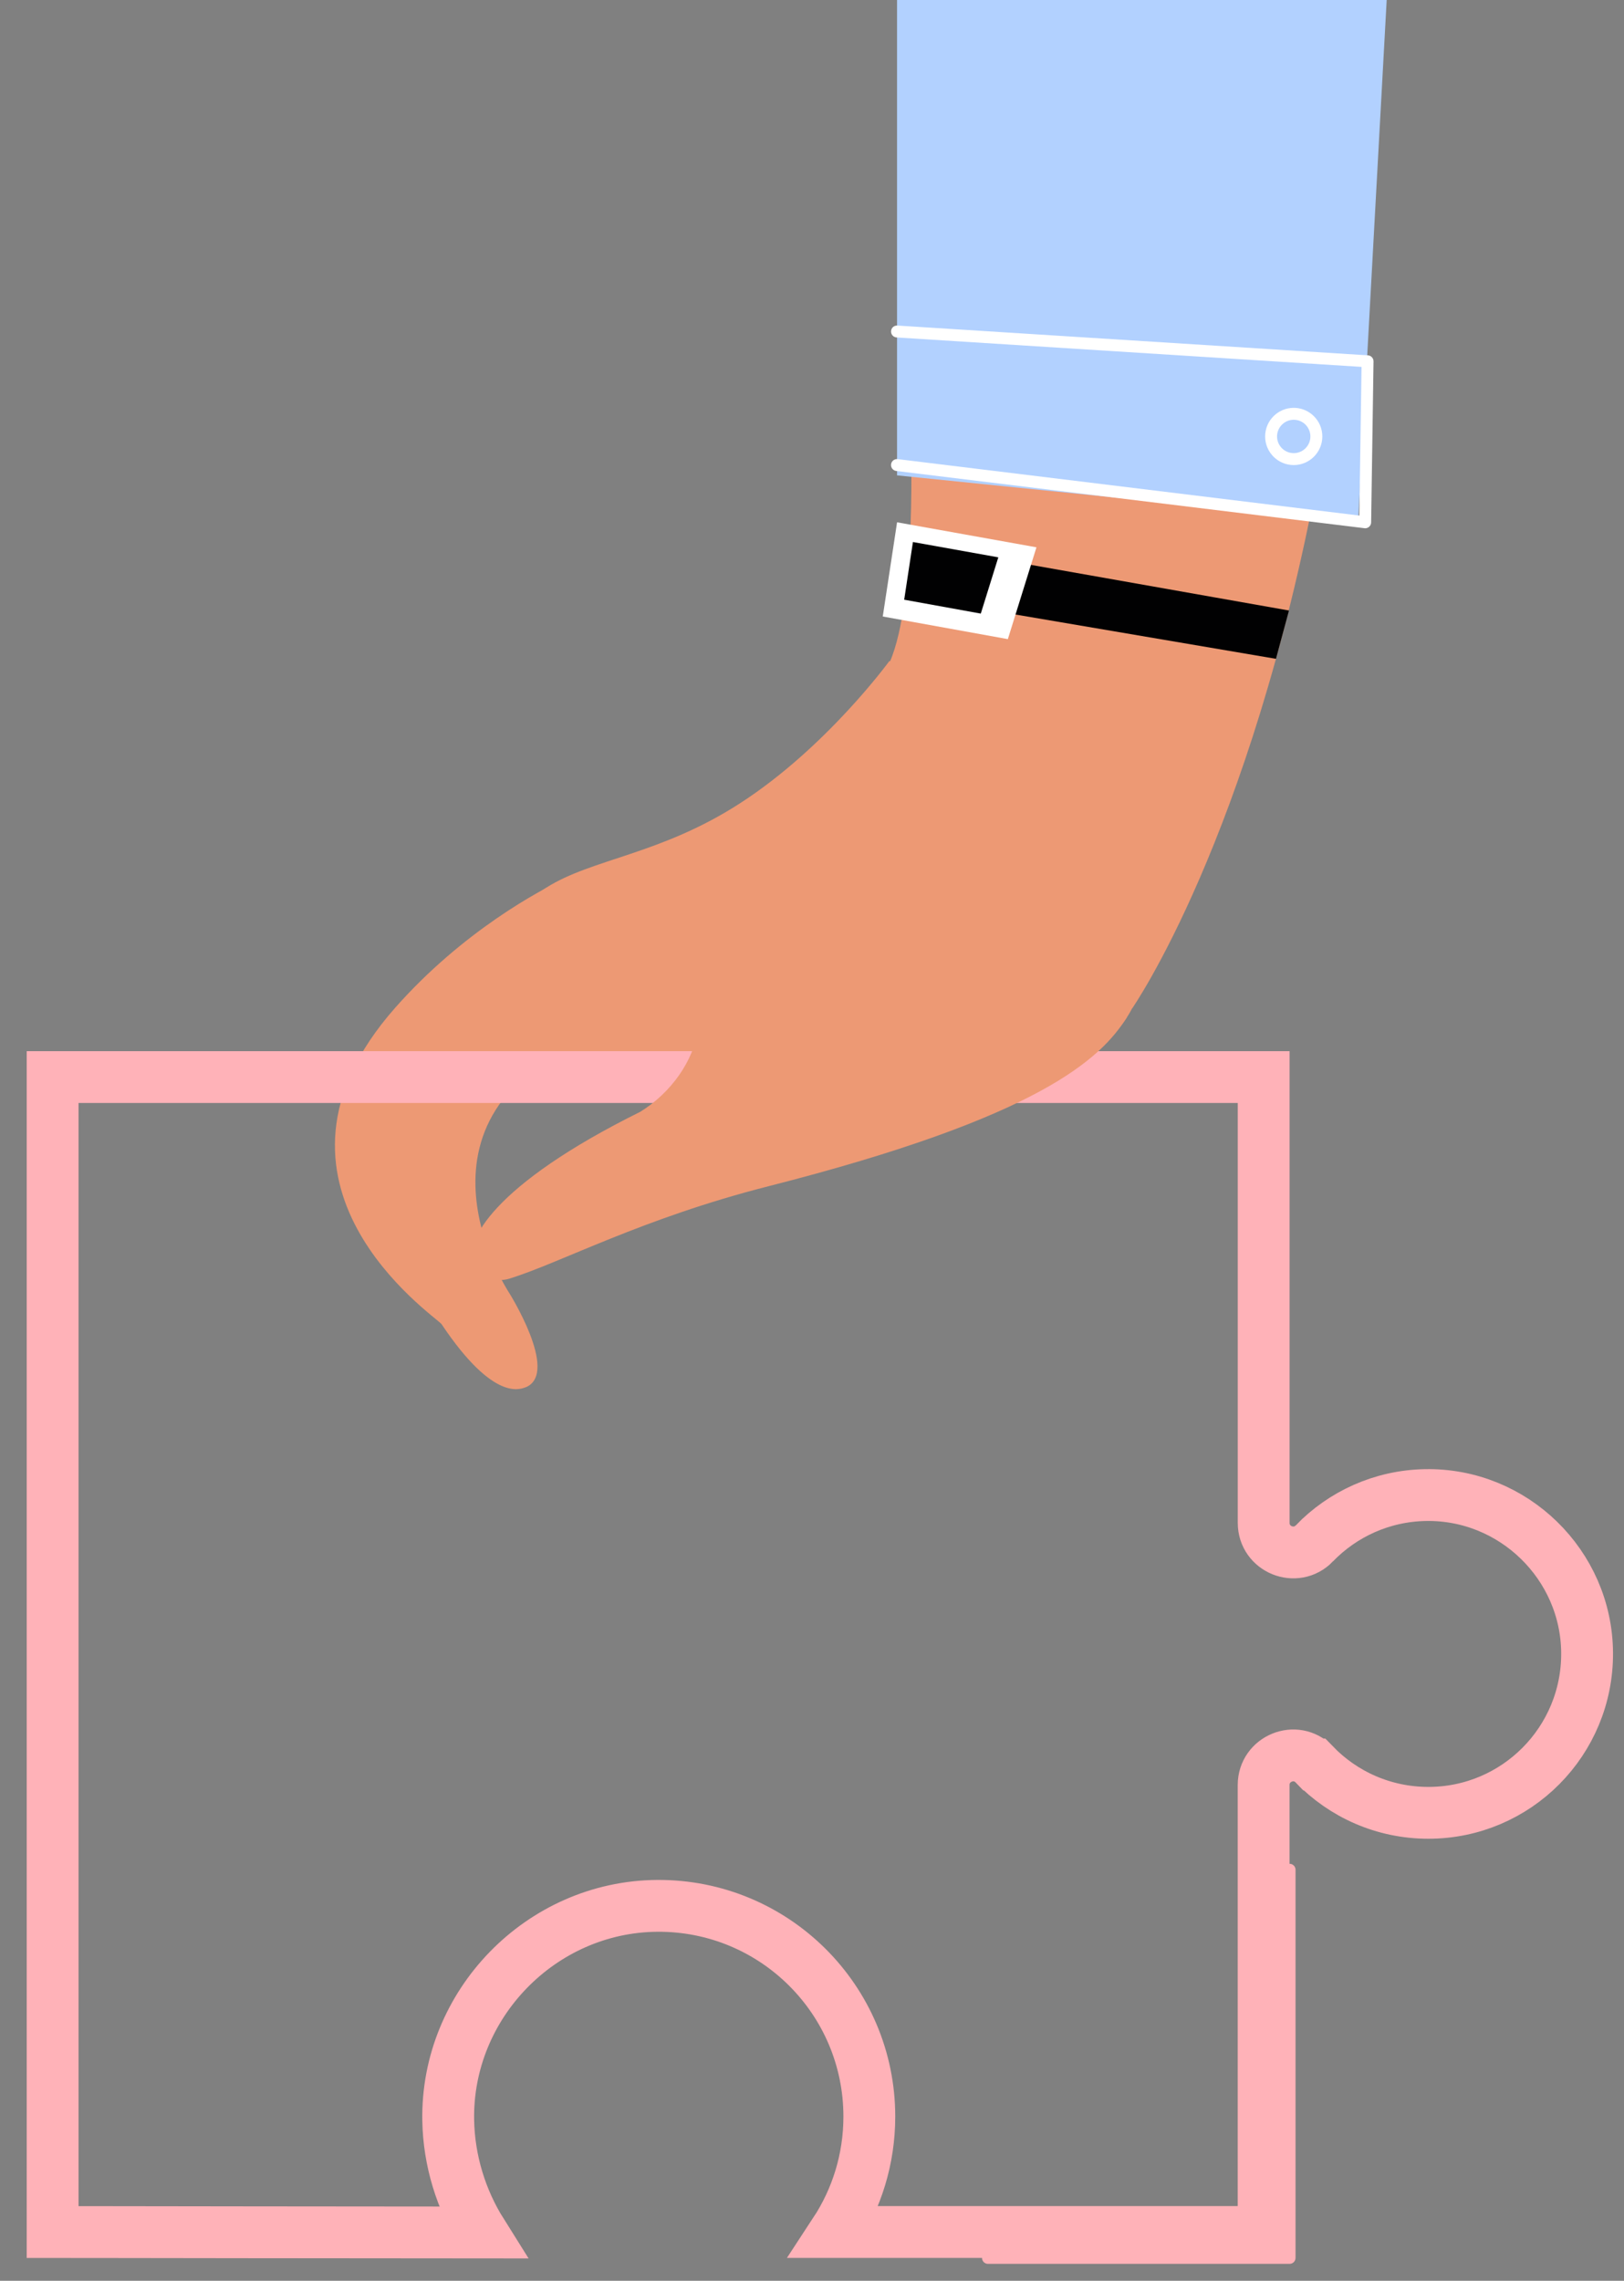 <svg width="47" height="66" viewBox="0 0 47 66" fill="none" xmlns="http://www.w3.org/2000/svg">
<rect x="0" y="0" width="47" height="66" fill="#808080" stroke="none"/>
<path d="M33.087 27.541L32.365 19.065L25.735 19.134C25.735 19.134 23.926 21.622 21.425 23.24C19.112 24.737 17.133 24.845 15.805 25.69C10.348 29.166 13.127 31.283 16.247 31.15C19.983 30.991 21.329 32.02 21.329 32.02C21.329 32.02 27.123 32.985 31.598 30.404C32.608 29.822 33.187 28.704 33.087 27.541Z" fill="#ED9974"/>
<path d="M11.426 29.175C6.942 34.266 12.549 38.051 12.777 38.315C14.327 40.632 15.096 40.18 15.24 40.134C16.177 39.696 14.727 37.399 14.727 37.399C14.727 37.399 11.219 32.073 17.558 29.864C18.572 29.511 18.007 24.68 16.34 25.431C15.65 25.742 13.383 26.953 11.426 29.175Z" fill="#ED9974"/>
<path d="M32.77 29.175C32.77 29.175 36.184 24.275 38.149 13.75C38.408 13.912 26.357 12.612 26.357 12.612C26.357 12.612 26.547 17.322 25.754 19.151C24.537 21.958 28.589 28.674 32.77 29.175Z" fill="#ED9974"/>
<path d="M39.304 15.114L25.961 13.756V0H40.132L39.304 15.114Z" fill="#B2D1FF"/>
<path d="M26.96 15.838L37.304 17.667L36.928 19.065L26.477 17.288L26.96 15.838Z" fill="#010102"/>
<path d="M25.962 15.114L29.996 15.838L29.168 18.495L25.548 17.84L25.962 15.114Z" fill="white"/>
<path d="M26.421 15.685L28.892 16.128L28.385 17.756L26.168 17.354L26.421 15.685Z" fill="#010102"/>
<path d="M39.51 15.287C39.503 15.287 39.496 15.286 39.489 15.285L25.939 13.629C25.844 13.617 25.777 13.531 25.788 13.437C25.8 13.342 25.886 13.275 25.981 13.286L39.34 14.919L39.404 10.617L25.949 9.765C25.854 9.759 25.782 9.677 25.788 9.582C25.794 9.487 25.875 9.415 25.97 9.421L39.59 10.283C39.681 10.289 39.752 10.366 39.751 10.458L39.682 15.116C39.682 15.165 39.66 15.212 39.623 15.244C39.592 15.272 39.552 15.287 39.51 15.287Z" fill="white"/>
<path d="M37.442 13.458C36.985 13.458 36.614 13.087 36.614 12.63C36.614 12.173 36.985 11.802 37.442 11.802C37.898 11.802 38.269 12.173 38.269 12.63C38.269 13.087 37.898 13.458 37.442 13.458ZM37.442 12.147C37.176 12.147 36.959 12.364 36.959 12.63C36.959 12.896 37.176 13.113 37.442 13.113C37.708 13.113 37.924 12.896 37.924 12.63C37.924 12.364 37.708 12.147 37.442 12.147Z" fill="white"/>
<path d="M36.572 31.168V44.068C36.572 44.835 37.504 45.214 38.038 44.663V44.662C38.856 43.817 39.993 43.286 41.255 43.264H41.256C43.8 43.219 45.914 45.281 45.932 47.827V47.828C45.949 50.383 43.886 52.459 41.338 52.459C40.043 52.459 38.874 51.924 38.038 51.06H38.037C37.501 50.505 36.572 50.89 36.571 51.652V64.589H24.163C24.792 63.63 25.159 62.482 25.159 61.249C25.159 57.867 22.407 55.127 19.02 55.151C15.661 55.175 12.912 58 12.972 61.359V61.36C12.993 62.527 13.346 63.655 13.941 64.603C12.325 64.602 9.733 64.6 7.274 64.597C5.587 64.595 3.962 64.592 2.759 64.591C2.269 64.59 1.849 64.59 1.523 64.59V31.168H36.572Z" stroke="#FFB2B8" stroke-width="1.5"/>
<path d="M32.616 29.434C31.857 30.642 30.095 32.327 22.232 34.329C18.571 35.261 16.218 36.546 14.74 37.002C14.322 37.13 13.863 36.934 13.695 36.53C13.447 35.934 14.245 34.296 18.526 32.175C20.313 31.076 21.128 28.491 18.821 27.3C19.128 27.494 32.616 29.434 32.616 29.434Z" fill="#ED9974"/>
<path d="M37.321 65.511H28.592C28.497 65.511 28.42 65.433 28.42 65.338C28.42 65.243 28.497 65.165 28.592 65.165H37.149V54.106C37.149 54.011 37.226 53.934 37.322 53.934C37.417 53.934 37.494 54.011 37.494 54.106V65.338C37.494 65.434 37.416 65.511 37.321 65.511Z" fill="#FFB2B8"/>
</svg>

